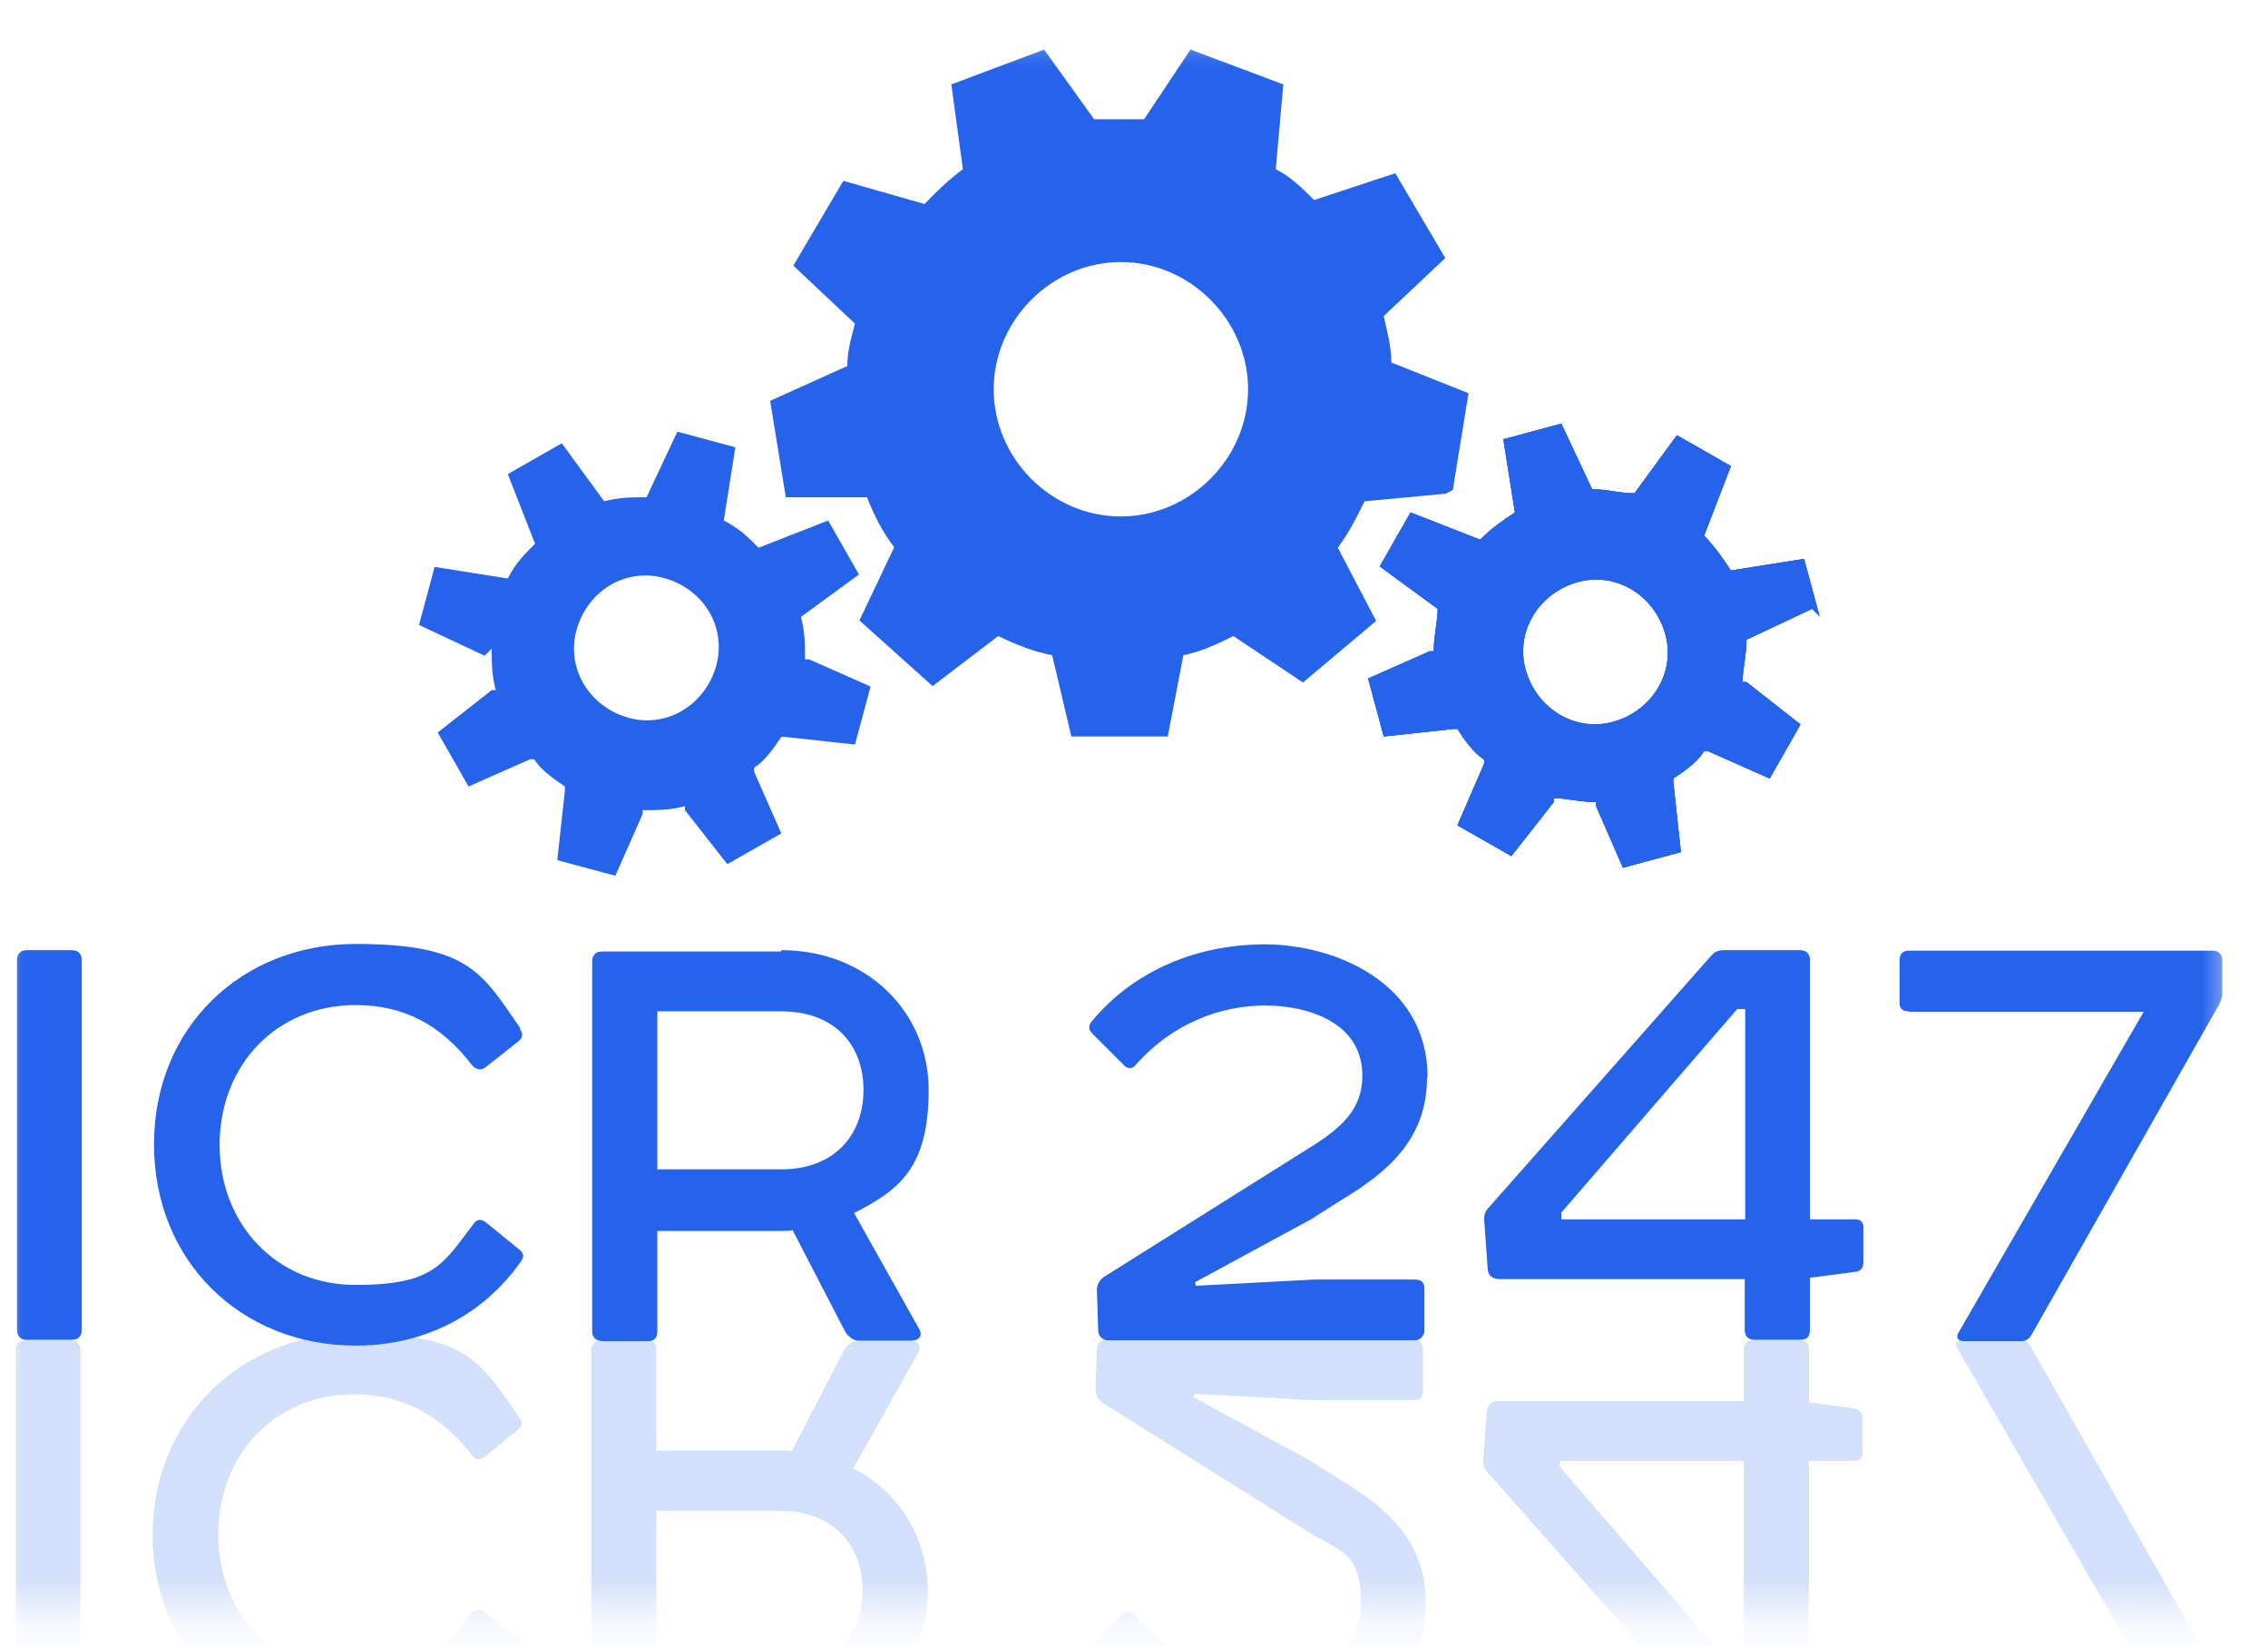 <svg width="51" height="37" viewBox="0 0 51 37" fill="none" xmlns="http://www.w3.org/2000/svg">
<mask id="mask0_533_14168" style="mask-type:luminance" maskUnits="userSpaceOnUse" x="0" y="0" width="51" height="37">
<path d="M50.301 0.424H0V36.215H50.301V0.424Z" fill="white"/>
</mask>
<g mask="url(#mask0_533_14168)">
<path d="M40.919 13.869L40.568 12.565L38.922 12.826C38.752 12.565 38.571 12.304 38.32 12.043L38.922 10.478L37.708 9.785L36.755 11.09C36.404 11.09 36.153 10.999 35.802 10.999L35.109 9.524L33.805 9.876L34.066 11.521C33.805 11.692 33.544 11.872 33.283 12.133L31.718 11.521L31.026 12.735L32.33 13.688C32.33 13.949 32.24 14.301 32.24 14.642H32.149L30.765 15.254L31.116 16.558L32.681 16.388H32.772C32.942 16.649 33.123 16.91 33.373 17.08V17.17L32.772 18.555L33.986 19.247L34.939 18.033V17.943C35.2 17.943 35.541 18.033 35.892 18.033V18.124L36.494 19.508L37.798 19.157L37.628 17.592V17.502C37.889 17.331 38.15 17.15 38.32 16.889H38.411L39.795 17.502L40.488 16.287L39.273 15.334H39.183C39.183 15.073 39.273 14.722 39.273 14.381L40.748 13.688L40.919 13.859V13.869ZM36.313 16.217C35.45 16.478 34.578 15.956 34.317 15.093C34.056 14.23 34.578 13.357 35.441 13.097C36.303 12.836 37.176 13.357 37.437 14.22C37.698 15.083 37.176 15.956 36.313 16.217Z" fill="#2563EB"/>
<path d="M40.919 13.869L40.568 12.565L38.922 12.826C38.752 12.565 38.571 12.304 38.32 12.043L38.922 10.478L37.708 9.785L36.755 11.09C36.404 11.09 36.153 10.999 35.802 10.999L35.109 9.524L33.805 9.876L34.066 11.521C33.805 11.692 33.544 11.872 33.283 12.133L31.718 11.521L31.026 12.735L32.33 13.688C32.33 13.949 32.24 14.301 32.24 14.642H32.149L30.765 15.254L31.116 16.558L32.681 16.388H32.772C32.942 16.649 33.123 16.91 33.373 17.08V17.17L32.772 18.555L33.986 19.247L34.939 18.033V17.943C35.2 17.943 35.541 18.033 35.892 18.033V18.124L36.494 19.508L37.798 19.157L37.628 17.592V17.502C37.889 17.331 38.15 17.15 38.32 16.889H38.411L39.795 17.502L40.488 16.287L39.273 15.334H39.183C39.183 15.073 39.273 14.722 39.273 14.381L40.748 13.688L40.919 13.859V13.869ZM36.313 16.217C35.45 16.478 34.578 15.956 34.317 15.093C34.056 14.23 34.578 13.357 35.441 13.097C36.303 12.836 37.176 13.357 37.437 14.22C37.698 15.083 37.176 15.956 36.313 16.217Z" fill="#2563EB"/>
<path d="M40.919 13.869L40.568 12.565L38.922 12.826C38.752 12.565 38.571 12.304 38.32 12.043L38.922 10.478L37.708 9.785L36.755 11.09C36.404 11.09 36.153 10.999 35.802 10.999L35.109 9.524L33.805 9.876L34.066 11.521C33.805 11.692 33.544 11.872 33.283 12.133L31.718 11.521L31.026 12.735L32.33 13.688C32.33 13.949 32.24 14.301 32.24 14.642H32.149L30.765 15.254L31.116 16.558L32.681 16.388H32.772C32.942 16.649 33.123 16.91 33.373 17.08V17.17L32.772 18.555L33.986 19.247L34.939 18.033V17.943C35.2 17.943 35.541 18.033 35.892 18.033V18.124L36.494 19.508L37.798 19.157L37.628 17.592V17.502C37.889 17.331 38.15 17.15 38.32 16.889H38.411L39.795 17.502L40.488 16.287L39.273 15.334H39.183C39.183 15.073 39.273 14.722 39.273 14.381L40.748 13.688L40.919 13.859V13.869ZM36.313 16.217C35.45 16.478 34.578 15.956 34.317 15.093C34.056 14.23 34.578 13.357 35.441 13.097C36.303 12.836 37.176 13.357 37.437 14.22C37.698 15.083 37.176 15.956 36.313 16.217Z" fill="#2563EB"/>
<path d="M11.057 14.562C11.057 14.913 11.057 15.174 11.148 15.515H11.057L9.843 16.468L10.536 17.682L11.92 17.07H12.011C12.181 17.331 12.442 17.502 12.703 17.682V17.772L12.532 19.338L13.837 19.689L14.449 18.304V18.214C14.8 18.214 15.061 18.214 15.402 18.124V18.214L16.355 19.428L17.57 18.736L16.957 17.351V17.261C17.218 17.09 17.389 16.829 17.57 16.568H17.66L19.225 16.739L19.576 15.434L18.192 14.822H18.101C18.101 14.471 18.101 14.21 18.011 13.869L19.315 12.916L18.623 11.702L17.058 12.314C16.797 12.053 16.626 11.883 16.275 11.702L16.536 10.056L15.232 9.705L14.539 11.18C14.188 11.18 13.927 11.18 13.586 11.27L12.633 9.966L11.419 10.658L12.031 12.224C11.77 12.485 11.599 12.655 11.419 13.006L9.773 12.745L9.422 14.05L10.897 14.742L11.068 14.572L11.057 14.562ZM12.974 14.13C13.235 13.257 14.098 12.745 14.971 13.006C15.844 13.267 16.355 14.13 16.095 15.003C15.834 15.866 14.971 16.388 14.098 16.127C13.235 15.866 12.713 15.003 12.974 14.13Z" fill="#2563EB"/>
<path d="M32.67 11.009L33.022 8.841L31.286 8.149C31.286 7.798 31.195 7.457 31.115 7.106L32.5 5.801L31.376 3.895L29.55 4.497C29.289 4.236 29.028 3.975 28.687 3.804L28.858 1.898L26.77 1.115L25.727 2.681H24.603L23.479 1.115L21.392 1.898L21.653 3.804C21.302 4.065 21.041 4.326 20.79 4.587L18.964 4.065L17.84 5.972L19.225 7.276C19.134 7.627 19.054 7.888 19.054 8.229L17.318 9.012L17.67 11.179H19.496C19.666 11.611 19.847 11.962 20.108 12.303L19.325 13.949L20.971 15.424L22.446 14.3C22.797 14.47 23.228 14.651 23.66 14.731L24.091 16.558H26.259L26.61 14.731C27.041 14.641 27.392 14.47 27.734 14.3L29.299 15.344L30.945 13.959L30.082 12.313C30.343 11.962 30.513 11.621 30.684 11.27L32.51 11.099L32.681 11.009H32.67ZM25.205 11.611C23.64 11.611 22.345 10.306 22.345 8.751C22.345 7.196 23.65 5.891 25.205 5.891C26.76 5.891 28.065 7.196 28.065 8.751C28.065 10.306 26.76 11.611 25.205 11.611Z" fill="#2563EB"/>
<path d="M1.617 21.362C1.757 21.362 1.838 21.443 1.838 21.583V29.901C1.838 30.042 1.757 30.122 1.617 30.122H0.604C0.463 30.122 0.383 30.042 0.383 29.901V21.583C0.383 21.443 0.463 21.362 0.604 21.362H1.617Z" fill="#2563EB"/>
<path d="M11.691 23.138C11.771 23.249 11.751 23.329 11.661 23.409L10.908 24.001C10.798 24.081 10.687 24.031 10.617 23.951C9.925 23.048 9.092 22.596 7.998 22.596C6.212 22.596 4.938 23.951 4.938 25.737C4.938 27.523 6.212 28.888 7.998 28.888C9.784 28.888 9.965 28.406 10.657 27.503C10.738 27.403 10.818 27.403 10.928 27.483L11.681 28.095C11.781 28.175 11.791 28.256 11.711 28.366C10.828 29.61 9.493 30.252 7.998 30.252C5.42 30.252 3.463 28.356 3.463 25.727C3.463 23.098 5.43 21.222 7.998 21.222C10.567 21.222 10.848 21.894 11.701 23.118L11.691 23.138Z" fill="#2563EB"/>
<path d="M17.571 21.362C19.487 21.362 20.882 22.747 20.882 24.503C20.882 26.259 20.22 26.751 19.206 27.272L20.671 29.881C20.752 30.022 20.671 30.142 20.491 30.142H19.317C19.176 30.142 19.056 30.032 18.996 29.921L17.822 27.654C17.771 27.674 17.691 27.674 17.601 27.674H14.781V29.931C14.781 30.072 14.721 30.152 14.571 30.152H13.557C13.377 30.152 13.316 30.042 13.316 29.931V21.613C13.316 21.473 13.397 21.392 13.537 21.392H17.561L17.571 21.362ZM17.571 26.289C18.745 26.289 19.417 25.537 19.417 24.503C19.417 23.47 18.745 22.737 17.571 22.737H14.781V26.289H17.571Z" fill="#2563EB"/>
<path d="M32.09 24.212C32.09 25.606 31.217 26.349 30.143 26.991L29.481 27.412L26.872 28.827L26.892 28.907L29.551 28.767H31.819C31.959 28.767 32.03 28.827 32.03 28.978V29.911C32.03 30.021 31.949 30.132 31.819 30.132H24.916C24.805 30.132 24.695 30.051 24.695 29.911L24.665 28.998C24.665 28.887 24.715 28.787 24.825 28.707L29.411 25.827C30.163 25.366 30.635 24.944 30.635 24.181C30.635 22.987 29.411 22.606 28.448 22.606C27.484 22.606 26.391 22.977 25.538 23.941C25.457 24.051 25.327 24.021 25.267 23.941L24.554 23.228C24.474 23.148 24.474 23.048 24.554 22.957C25.508 21.813 26.922 21.231 28.448 21.231C29.973 21.231 32.1 22.064 32.1 24.212H32.09Z" fill="#2563EB"/>
<path d="M40.478 21.362C40.619 21.362 40.699 21.443 40.699 21.583V27.413H41.712C41.843 27.413 41.903 27.473 41.903 27.604V28.376C41.903 28.506 41.843 28.587 41.692 28.597L40.699 28.727V29.901C40.699 30.042 40.639 30.122 40.488 30.122H39.455C39.314 30.122 39.234 30.042 39.234 29.901V28.757H33.725C33.565 28.757 33.464 28.677 33.454 28.537L33.374 27.413C33.374 27.302 33.404 27.222 33.474 27.152L38.491 21.473C38.572 21.392 38.652 21.362 38.762 21.362H40.468H40.478ZM35.11 27.272V27.413H39.244V22.687H39.063L35.1 27.272H35.11Z" fill="#2563EB"/>
<path d="M42.926 22.737C42.786 22.737 42.716 22.677 42.716 22.546V21.593C42.716 21.452 42.776 21.372 42.926 21.372H49.75C49.89 21.372 49.97 21.452 49.97 21.593V22.305C49.97 22.386 49.95 22.486 49.91 22.566L45.676 30.021C45.626 30.102 45.545 30.152 45.465 30.152H44.151C44.04 30.152 43.97 30.072 44.04 29.961L48.204 22.747H42.926V22.737Z" fill="#2563EB"/>
<g opacity="0.2">
<path d="M0.572 38.892C0.432 38.892 0.352 38.812 0.352 38.672V30.354C0.352 30.213 0.432 30.133 0.572 30.133H1.586C1.726 30.133 1.806 30.213 1.806 30.354V38.672C1.806 38.812 1.726 38.892 1.586 38.892H0.572Z" fill="#2563EB"/>
<path d="M7.967 39.013C5.388 39.013 3.432 37.096 3.432 34.508C3.432 31.919 5.398 29.982 7.967 29.982C10.536 29.982 10.797 30.625 11.68 31.869C11.76 31.979 11.74 32.059 11.649 32.14L10.897 32.752C10.787 32.832 10.706 32.832 10.626 32.732C9.934 31.829 9.061 31.347 7.967 31.347C6.181 31.347 4.907 32.702 4.907 34.498C4.907 36.294 6.181 37.638 7.967 37.638C9.753 37.638 9.894 37.187 10.586 36.284C10.646 36.203 10.767 36.153 10.877 36.234L11.629 36.826C11.73 36.906 11.74 36.986 11.659 37.096C10.807 38.321 9.452 38.993 7.957 38.993L7.967 39.013Z" fill="#2563EB"/>
<path d="M13.517 38.892C13.376 38.892 13.296 38.812 13.296 38.672V30.354C13.296 30.243 13.356 30.133 13.537 30.133H14.55C14.691 30.133 14.761 30.213 14.761 30.354V32.611H17.58C17.681 32.611 17.761 32.611 17.801 32.631L18.975 30.364C19.035 30.253 19.156 30.143 19.296 30.143H20.47C20.651 30.143 20.731 30.253 20.651 30.404L19.186 33.013C20.199 33.524 20.862 34.558 20.862 35.782C20.862 37.538 19.467 38.923 17.55 38.923H13.527L13.517 38.892ZM14.761 33.966V37.518H17.55C18.724 37.518 19.397 36.765 19.397 35.752C19.397 34.738 18.724 33.966 17.55 33.966H14.761Z" fill="#2563EB"/>
<path d="M28.416 39.013C26.891 39.013 25.466 38.431 24.523 37.287C24.443 37.186 24.443 37.096 24.523 37.016L25.235 36.303C25.296 36.223 25.426 36.193 25.506 36.303C26.359 37.267 27.393 37.638 28.416 37.638C29.44 37.638 30.604 37.246 30.604 36.062C30.604 34.879 30.142 34.889 29.38 34.417L24.794 31.537C24.684 31.457 24.634 31.357 24.634 31.246L24.664 30.333C24.664 30.193 24.774 30.112 24.884 30.112H31.788C31.918 30.112 31.998 30.223 31.998 30.333V31.266C31.998 31.407 31.938 31.477 31.788 31.477H29.52L26.861 31.337L26.841 31.417L29.45 32.831L30.112 33.253C31.186 33.895 32.059 34.638 32.059 36.032C32.059 38.17 30.162 39.013 28.406 39.013H28.416Z" fill="#2563EB"/>
<path d="M38.741 38.892C38.63 38.892 38.55 38.862 38.47 38.782L33.453 33.103C33.393 33.043 33.352 32.962 33.352 32.842L33.433 31.718C33.453 31.578 33.543 31.497 33.704 31.497H39.212V30.354C39.212 30.213 39.293 30.133 39.433 30.133H40.467C40.607 30.133 40.677 30.213 40.677 30.354V31.527L41.671 31.658C41.811 31.678 41.882 31.758 41.882 31.879V32.651C41.882 32.782 41.821 32.842 41.691 32.842H40.677V38.672C40.677 38.812 40.597 38.892 40.457 38.892H38.751H38.741ZM39.032 37.568H39.212V32.842H35.078V32.983L39.042 37.568H39.032Z" fill="#2563EB"/>
<path d="M48.173 37.517L44.009 30.303C43.949 30.193 44.009 30.112 44.119 30.112H45.434C45.514 30.112 45.594 30.163 45.645 30.243L49.879 37.698C49.929 37.778 49.939 37.879 49.939 37.959V38.671C49.939 38.812 49.859 38.892 49.718 38.892H42.895C42.755 38.892 42.685 38.812 42.685 38.671V37.718C42.685 37.588 42.745 37.528 42.895 37.528H48.173V37.517Z" fill="#2563EB"/>
</g>
</g>
</svg>
